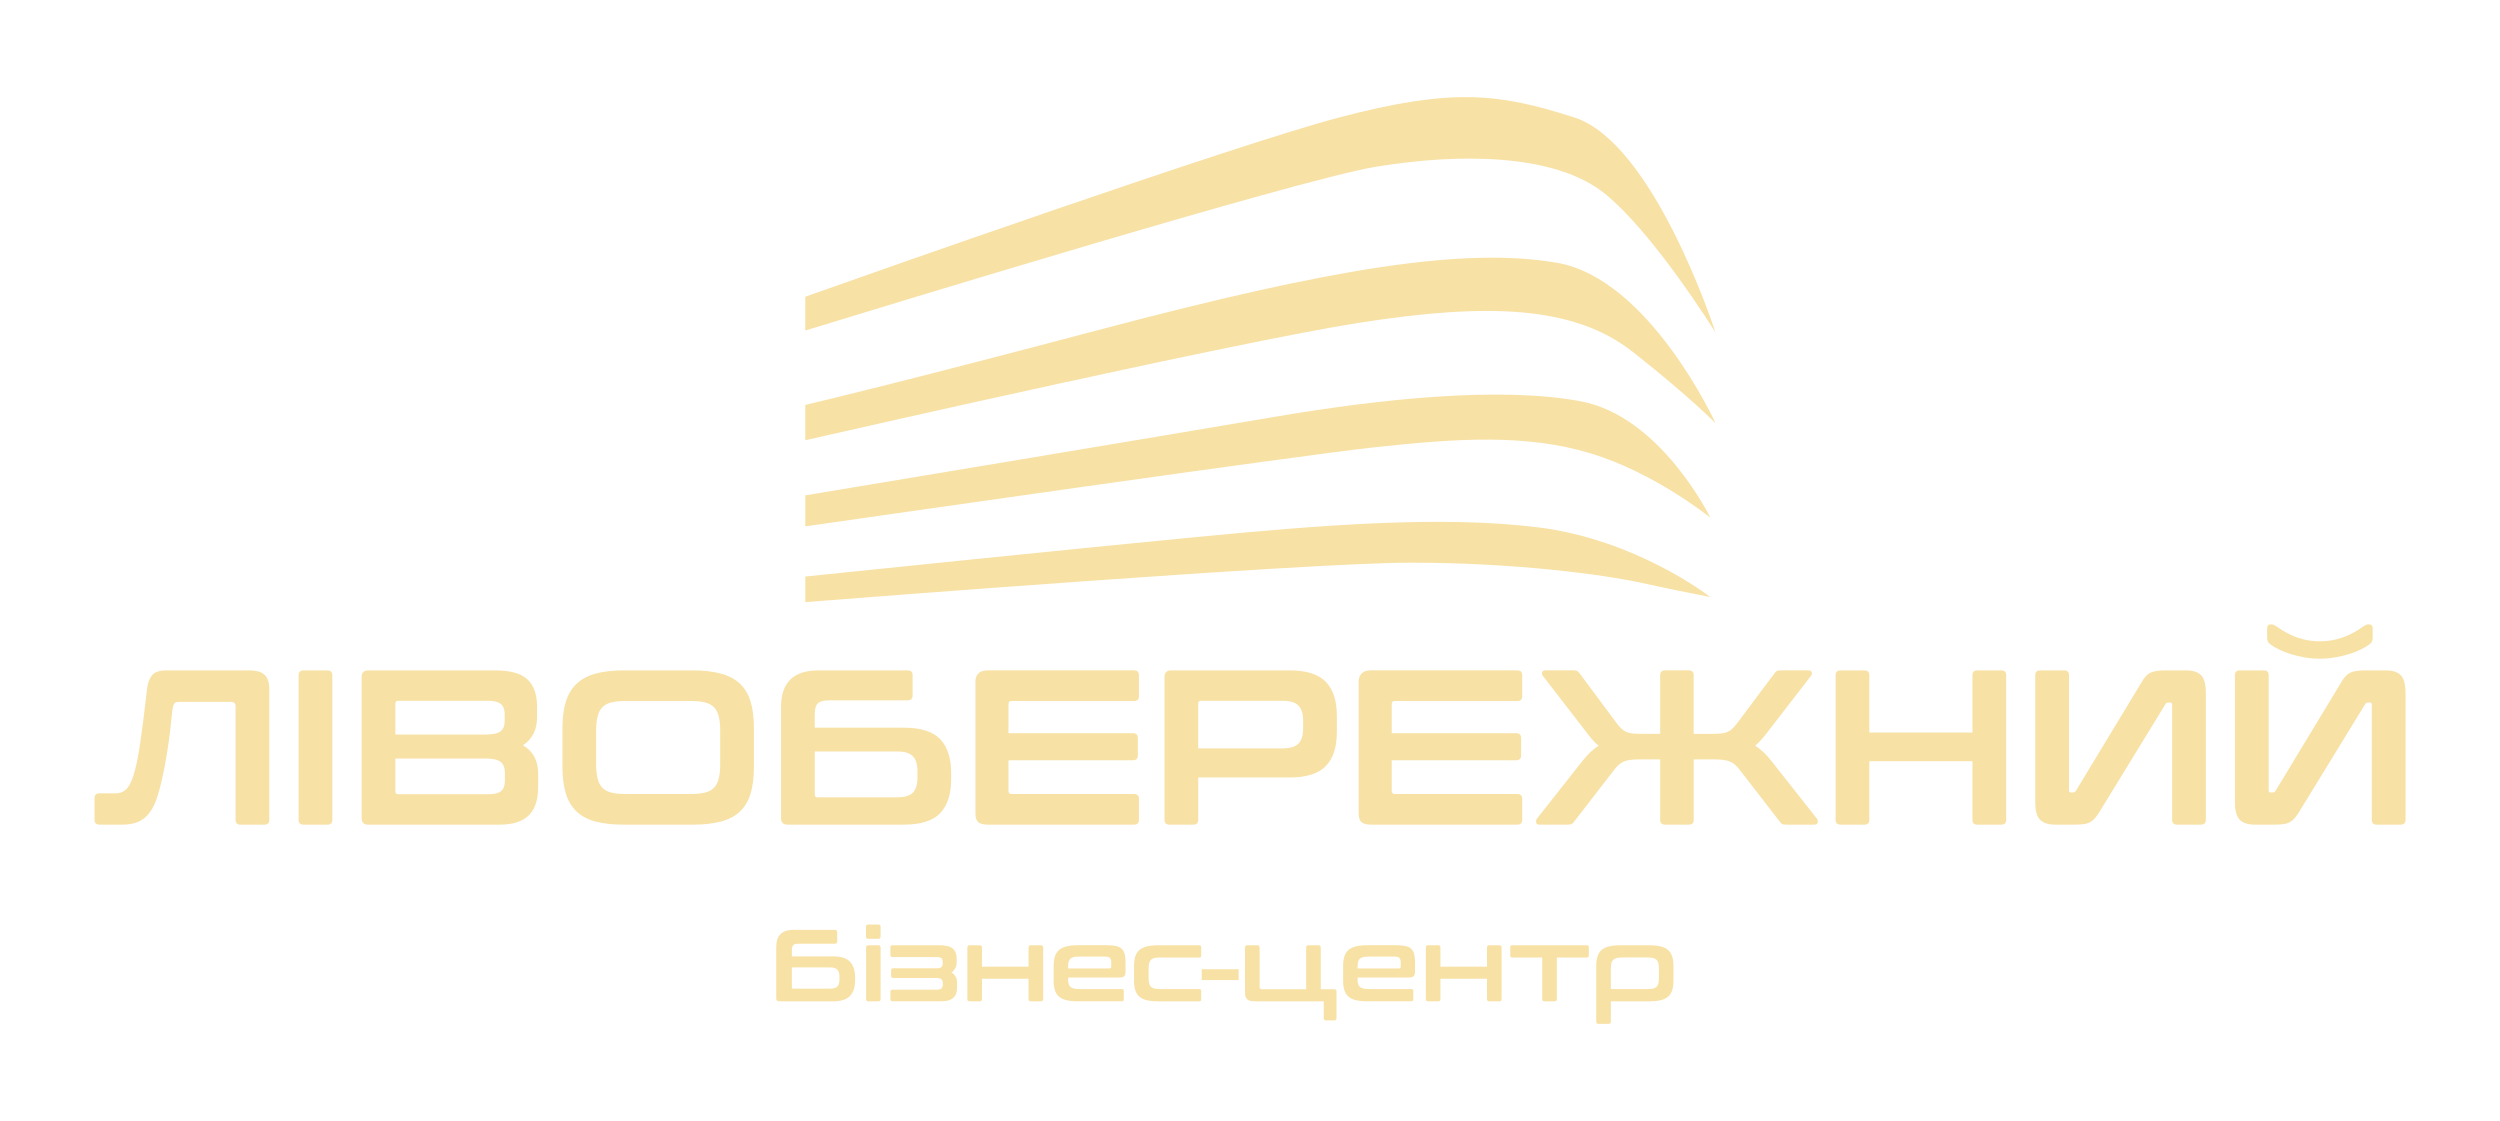 <?xml version="1.0" encoding="UTF-8"?>
<!DOCTYPE svg PUBLIC "-//W3C//DTD SVG 1.1//EN" "http://www.w3.org/Graphics/SVG/1.1/DTD/svg11.dtd">
<!-- Creator: CorelDRAW 2019 (64-Bit) -->
<svg xmlns="http://www.w3.org/2000/svg" xml:space="preserve" width="49.565mm" height="22.225mm" version="1.1" style="shape-rendering:geometricPrecision; text-rendering:geometricPrecision; image-rendering:optimizeQuality; fill-rule:evenodd; clip-rule:evenodd"
viewBox="0 0 1999.95 896.77"
 xmlns:xlink="http://www.w3.org/1999/xlink">
 <defs>
  <style type="text/css">
   <![CDATA[
    .fil1 {fill:none}
    .fil0 {fill:#F7E1A5;fill-rule:nonzero}
   ]]>
  </style>
 </defs>
 <g id="Слой_x0020_1">
  <path class="fil0" d="M1372.41 266.05c-1.88,-2.98 -50.12,-80.27 -88.87,-111.37 -39.49,-31.74 -115.72,-32.45 -183.45,-21.18 -62.98,10.52 -407.7,116.15 -455.87,130.92l0 -27.06c44.59,-15.8 342.77,-121.18 426.93,-143.35 91.03,-23.98 128.01,-19.41 188.4,0 62.94,20.23 111.37,167.44 112.85,172.04zm-411.05 509.35l29.55 0 0 8.63 -29.55 0 0 -8.63zm327.29 15.82l29.49 0c1.8,0 3.26,-0.13 4.41,-0.41 1.14,-0.27 2.06,-0.76 2.74,-1.47 0.68,-0.71 1.15,-1.63 1.43,-2.78 0.27,-1.15 0.4,-2.58 0.4,-4.33l0 -7.28c0,-1.69 -0.13,-3.11 -0.4,-4.29 -0.27,-1.17 -0.75,-2.09 -1.43,-2.78 -0.68,-0.68 -1.6,-1.17 -2.74,-1.47 -1.15,-0.29 -2.61,-0.44 -4.41,-0.44l-20.59 0c-1.74,0 -3.18,0.15 -4.33,0.44 -1.14,0.3 -2.05,0.79 -2.74,1.47 -0.68,0.69 -1.16,1.61 -1.43,2.78 -0.27,1.17 -0.41,2.6 -0.41,4.29l0 16.26zm30.63 -35.04c3.65,0 6.73,0.31 9.24,0.94 2.5,0.63 4.5,1.61 6,2.94 1.5,1.34 2.57,3.06 3.22,5.15 0.66,2.1 0.98,4.61 0.98,7.56l0 11.76c0,2.94 -0.33,5.46 -0.98,7.55 -0.65,2.1 -1.73,3.82 -3.22,5.15 -1.5,1.34 -3.5,2.3 -6,2.9 -2.51,0.6 -5.58,0.9 -9.24,0.9l-30.63 0 0 16.26c0,1.2 -0.6,1.79 -1.8,1.79l-8.01 0c-1.25,0 -1.88,-0.59 -1.88,-1.79l0 -44.52c0,-2.95 0.33,-5.46 0.98,-7.56 0.66,-2.09 1.73,-3.81 3.23,-5.15 1.5,-1.33 3.49,-2.31 5.96,-2.94 2.48,-0.62 5.57,-0.94 9.27,-0.94l22.87 0zm-49.74 0c0.98,0 1.47,0.48 1.47,1.47l0 6.86c0,0.98 -0.49,1.47 -1.47,1.47l-24.1 0 0 33.25c0,1.19 -0.6,1.8 -1.8,1.8l-8.01 0c-1.25,0 -1.88,-0.6 -1.88,-1.8l0 -33.25 -24.1 0c-0.98,0 -1.47,-0.49 -1.47,-1.47l0 -6.86c0,-0.98 0.49,-1.47 1.47,-1.47l59.87 0zm-119.02 0c1.2,0 1.8,0.63 1.8,1.88l0 15.27 37.25 0 0 -15.27c0,-1.25 0.6,-1.88 1.8,-1.88l8.01 0c1.25,0 1.88,0.63 1.88,1.88l0 41.17c0,1.19 -0.63,1.8 -1.88,1.8l-8.01 0c-1.2,0 -1.8,-0.6 -1.8,-1.8l0 -16.26 -37.25 0 0 16.26c0,1.19 -0.6,1.8 -1.8,1.8l-8.01 0c-1.25,0 -1.88,-0.6 -1.88,-1.8l0 -41.17c0,-1.25 0.63,-1.88 1.88,-1.88l8.01 0zm-64.45 18.54l33.08 0c0.93,0 1.39,-0.46 1.39,-1.39l0 -3.43c0,-1.69 -0.36,-2.89 -1.07,-3.6 -0.71,-0.7 -2.01,-1.06 -3.92,-1.06l-20.5 0c-3.54,0 -5.92,0.56 -7.15,1.68 -1.23,1.11 -1.84,2.98 -1.84,5.6l0 2.2zm31.78 -18.54c2.78,0 5.08,0.23 6.9,0.69 1.82,0.46 3.27,1.23 4.33,2.28 1.06,1.07 1.81,2.45 2.24,4.16 0.44,1.72 0.65,3.8 0.65,6.25l0 7.76c0,1.74 -0.38,2.95 -1.15,3.64 -0.76,0.68 -1.93,1.02 -3.51,1.02l-41.25 0 0 1.96c0,2.56 0.61,4.41 1.84,5.56 1.22,1.14 3.61,1.71 7.15,1.71l34.06 0c0.98,0 1.48,0.49 1.48,1.47l0 6.86c0,0.98 -0.5,1.47 -1.48,1.47l-35.21 0c-3.7,0 -6.79,-0.3 -9.27,-0.9 -2.48,-0.6 -4.47,-1.57 -5.96,-2.9 -1.5,-1.33 -2.57,-3.05 -3.22,-5.15 -0.65,-2.09 -0.98,-4.61 -0.98,-7.55l0 -11.76c0,-2.95 0.33,-5.46 0.98,-7.56 0.65,-2.09 1.73,-3.81 3.22,-5.15 1.5,-1.33 3.49,-2.31 5.96,-2.94 2.48,-0.62 5.57,-0.94 9.27,-0.94l23.94 0zm-111.99 0c1.2,0 1.8,0.63 1.8,1.88l0 31.61c0,1.14 0.57,1.71 1.71,1.71l35.53 0 0 -33.33c0,-1.25 0.6,-1.88 1.8,-1.88l8.01 0c1.25,0 1.88,0.63 1.88,1.88l0 33.33 10.78 0c1.2,0 1.8,0.6 1.8,1.8l0 21.32c0,1.2 -0.6,1.8 -1.8,1.8l-6.54 0c-1.25,0 -1.88,-0.6 -1.88,-1.8l0 -13.48 -55.38 0c-2.78,0 -4.73,-0.56 -5.88,-1.67 -1.15,-1.11 -1.71,-2.87 -1.71,-5.27l0 -36.02c0,-1.25 0.63,-1.88 1.88,-1.88l8.01 0zm-46.4 0c0.99,0 1.47,0.48 1.47,1.47l0 6.86c0,0.98 -0.48,1.47 -1.47,1.47l-31.69 0c-1.8,0 -3.26,0.15 -4.41,0.44 -1.14,0.3 -2.04,0.79 -2.69,1.47 -0.66,0.69 -1.12,1.61 -1.39,2.78 -0.27,1.17 -0.41,2.6 -0.41,4.29l0 7.28c0,1.74 0.14,3.18 0.41,4.33 0.27,1.15 0.73,2.06 1.39,2.74 0.65,0.68 1.55,1.17 2.69,1.47 1.15,0.3 2.61,0.45 4.41,0.45l31.69 0c0.99,0 1.47,0.49 1.47,1.47l0 6.86c0,0.98 -0.48,1.47 -1.47,1.47l-32.83 0c-3.7,0 -6.79,-0.3 -9.27,-0.9 -2.48,-0.6 -4.47,-1.57 -5.97,-2.9 -1.49,-1.33 -2.57,-3.05 -3.22,-5.15 -0.65,-2.09 -0.98,-4.61 -0.98,-7.55l0 -11.76c0,-2.95 0.32,-5.46 0.98,-7.56 0.65,-2.09 1.73,-3.81 3.22,-5.15 1.5,-1.33 3.49,-2.31 5.97,-2.94 2.47,-0.62 5.56,-0.94 9.27,-0.94l32.83 0zm-104.96 18.54l33.08 0c0.93,0 1.39,-0.46 1.39,-1.39l0 -3.43c0,-1.69 -0.36,-2.89 -1.06,-3.6 -0.71,-0.7 -2.02,-1.06 -3.93,-1.06l-20.5 0c-3.54,0 -5.92,0.56 -7.15,1.68 -1.23,1.11 -1.84,2.98 -1.84,5.6l0 2.2zm31.78 -18.54c2.78,0 5.08,0.23 6.9,0.69 1.82,0.46 3.27,1.23 4.33,2.28 1.06,1.07 1.81,2.45 2.24,4.16 0.44,1.72 0.65,3.8 0.65,6.25l0 7.76c0,1.74 -0.38,2.95 -1.14,3.64 -0.76,0.68 -1.93,1.02 -3.52,1.02l-41.25 0 0 1.96c0,2.56 0.61,4.41 1.84,5.56 1.22,1.14 3.61,1.71 7.15,1.71l34.06 0c0.98,0 1.47,0.49 1.47,1.47l0 6.86c0,0.98 -0.49,1.47 -1.47,1.47l-35.21 0c-3.71,0 -6.79,-0.3 -9.27,-0.9 -2.48,-0.6 -4.47,-1.57 -5.96,-2.9 -1.5,-1.33 -2.57,-3.05 -3.23,-5.15 -0.65,-2.09 -0.98,-4.61 -0.98,-7.55l0 -11.76c0,-2.95 0.33,-5.46 0.98,-7.56 0.65,-2.09 1.73,-3.81 3.23,-5.15 1.49,-1.33 3.48,-2.31 5.96,-2.94 2.48,-0.62 5.56,-0.94 9.27,-0.94l23.94 0zm-102.52 0c1.2,0 1.8,0.63 1.8,1.88l0 15.27 37.25 0 0 -15.27c0,-1.25 0.6,-1.88 1.8,-1.88l8.01 0c1.25,0 1.88,0.63 1.88,1.88l0 41.17c0,1.19 -0.63,1.8 -1.88,1.8l-8.01 0c-1.19,0 -1.8,-0.6 -1.8,-1.8l0 -16.26 -37.25 0 0 16.26c0,1.19 -0.61,1.8 -1.8,1.8l-8.01 0c-1.25,0 -1.88,-0.6 -1.88,-1.8l0 -41.17c0,-1.25 0.63,-1.88 1.88,-1.88l8.01 0zm-32.18 0c4.96,0 8.48,0.87 10.58,2.61 2.09,1.74 3.14,4.41 3.14,8.01l0 3.01c0,3.49 -1.39,6.21 -4.16,8.17 2.99,1.8 4.49,4.55 4.49,8.25l0 3.75c0,1.69 -0.22,3.22 -0.66,4.58 -0.43,1.36 -1.14,2.52 -2.12,3.47 -0.98,0.96 -2.29,1.69 -3.92,2.21 -1.63,0.52 -3.65,0.77 -6.05,0.77l-38.88 0c-1.15,0 -1.71,-0.57 -1.71,-1.72l0 -5.88c0,-1.15 0.57,-1.71 1.71,-1.71l35.37 0c1.74,0 2.99,-0.31 3.72,-0.94 0.73,-0.63 1.1,-1.54 1.1,-2.74l0 -1.71c0,-1.31 -0.37,-2.29 -1.1,-2.95 -0.73,-0.65 -2,-0.98 -3.8,-0.98l-34.71 0c-1.14,0 -1.72,-0.6 -1.72,-1.8l0 -4.33c0,-1.09 0.58,-1.63 1.72,-1.63l34.71 0c1.75,0 2.98,-0.31 3.72,-0.94 0.73,-0.63 1.1,-1.51 1.1,-2.65l0 -1.8c0,-1.25 -0.37,-2.17 -1.1,-2.74 -0.74,-0.57 -1.97,-0.86 -3.72,-0.86l-35.29 0c-1.15,0 -1.71,-0.57 -1.71,-1.71l0 -6.04c0,-1.15 0.57,-1.71 1.71,-1.71l37.57 0zm-48.92 0c1.19,0 1.8,0.63 1.8,1.88l0 41.17c0,1.19 -0.6,1.8 -1.8,1.8l-8.01 0c-1.2,0 -1.8,-0.6 -1.8,-1.8l0 -41.17c0,-1.25 0.6,-1.88 1.8,-1.88l8.01 0zm0 -16.58c1.19,0 1.8,0.6 1.8,1.8l0 7.76c0,1.25 -0.6,1.88 -1.8,1.88l-8.01 0c-1.25,0 -1.88,-0.62 -1.88,-1.88l0 -7.76c0,-1.2 0.63,-1.8 1.88,-1.8l8.01 0zm-69.19 34.31l0 16.01c0,0.65 0.33,0.98 0.98,0.98l29.57 0c2.78,0 4.72,-0.59 5.84,-1.76 1.12,-1.17 1.68,-3 1.68,-5.51l0 -2.45c0,-2.45 -0.56,-4.27 -1.68,-5.47 -1.11,-1.2 -3.06,-1.8 -5.84,-1.8l-30.55 0zm34.39 -30.06c1.25,0 1.88,0.6 1.88,1.8l0 7.51c0,1.2 -0.63,1.8 -1.88,1.8l-29.08 0c-2.07,0 -3.47,0.38 -4.2,1.14 -0.73,0.77 -1.11,2.1 -1.11,4l0 4.98 33 0c6.31,0 10.83,1.43 13.52,4.29 2.7,2.86 4.05,7.04 4.05,12.54l0 2.29c0,5.5 -1.35,9.68 -4.05,12.54 -2.69,2.86 -7.2,4.29 -13.52,4.29l-43.05 0c-1.64,0 -2.45,-0.82 -2.45,-2.45l0 -41.25c0,-4.41 1.15,-7.76 3.43,-10.05 2.28,-2.29 5.8,-3.43 10.54,-3.43l32.92 0zm1145.8 -241.07c0,-2.24 1.05,-3.35 3.17,-3.35 1.3,0 2.76,0.59 4.41,1.76 0.94,0.71 2.44,1.71 4.49,3 2.05,1.29 4.55,2.61 7.49,3.97 2.94,1.35 6.31,2.5 10.14,3.44 3.83,0.94 7.97,1.41 12.43,1.41 4.58,0 8.79,-0.47 12.61,-1.41 3.81,-0.94 7.19,-2.09 10.13,-3.44 2.94,-1.35 5.44,-2.68 7.5,-3.97 2.05,-1.29 3.55,-2.29 4.49,-3 1.65,-1.17 3.11,-1.76 4.41,-1.76 2.11,0 3.17,1.12 3.17,3.35l0 7.23c0,1.18 -0.17,2.2 -0.53,3.09 -0.36,0.88 -1.29,1.85 -2.82,2.91 -1.65,1.18 -3.79,2.41 -6.44,3.7 -2.64,1.3 -5.68,2.47 -9.08,3.53 -3.41,1.06 -7.11,1.94 -11.1,2.64 -3.99,0.71 -8.11,1.06 -12.34,1.06 -4.23,0 -8.31,-0.36 -12.25,-1.06 -3.94,-0.71 -7.61,-1.58 -11.02,-2.64 -3.41,-1.06 -6.44,-2.23 -9.08,-3.53 -2.64,-1.29 -4.79,-2.53 -6.43,-3.7 -1.53,-1.06 -2.47,-2.03 -2.82,-2.91 -0.36,-0.88 -0.52,-1.91 -0.52,-3.09l0 -7.23zm-2.65 33.5c2.58,0 3.87,1.3 3.87,3.88l0 92.03c0,1.17 0.47,1.76 1.41,1.76l1.59 0c1.17,0 1.99,-0.41 2.47,-1.23l52.19 -86.22c1.17,-2.11 2.32,-3.81 3.43,-5.11 1.12,-1.29 2.41,-2.32 3.89,-3.08 1.46,-0.77 3.23,-1.3 5.29,-1.59 2.05,-0.29 4.67,-0.44 7.85,-0.44l15.51 0c5.4,0 9.4,1.26 11.99,3.79 2.58,2.53 3.87,7.38 3.87,14.54l0 101.21c0,2.59 -1.35,3.88 -4.05,3.88l-19.04 0c-2.59,0 -3.88,-1.29 -3.88,-3.88l0 -92.03c0,-1.18 -0.47,-1.76 -1.41,-1.76l-1.59 0c-1.17,0 -1.94,0.42 -2.3,1.23l-52.72 86.04c-1.3,2.12 -2.5,3.83 -3.61,5.11 -1.12,1.29 -2.38,2.35 -3.8,3.18 -1.4,0.82 -3.11,1.38 -5.11,1.67 -1.99,0.29 -4.58,0.44 -7.75,0.44l-15.17 0c-5.4,0 -9.43,-1.26 -12.08,-3.79 -2.64,-2.53 -3.97,-7.38 -3.97,-14.54l0 -101.2c0,-2.58 1.35,-3.88 4.06,-3.88l19.05 0zm-159.74 0c2.58,0 3.88,1.3 3.88,3.88l0 92.03c0,1.17 0.47,1.76 1.41,1.76l1.59 0c1.17,0 2,-0.41 2.47,-1.23l52.18 -86.22c1.18,-2.11 2.32,-3.81 3.44,-5.11 1.11,-1.29 2.4,-2.32 3.88,-3.08 1.47,-0.77 3.23,-1.3 5.29,-1.59 2.06,-0.29 4.67,-0.44 7.84,-0.44l15.51 0c5.41,0 9.41,1.26 11.99,3.79 2.59,2.53 3.88,7.38 3.88,14.54l0 101.21c0,2.59 -1.35,3.88 -4.06,3.88l-19.05 0c-2.58,0 -3.87,-1.29 -3.87,-3.88l0 -92.03c0,-1.18 -0.47,-1.76 -1.41,-1.76l-1.59 0c-1.17,0 -1.94,0.42 -2.3,1.23l-52.71 86.04c-1.3,2.12 -2.5,3.83 -3.62,5.11 -1.12,1.29 -2.38,2.35 -3.79,3.18 -1.41,0.82 -3.11,1.38 -5.12,1.67 -2,0.29 -4.58,0.44 -7.76,0.44l-15.16 0c-5.41,0 -9.43,-1.26 -12.07,-3.79 -2.65,-2.53 -3.97,-7.38 -3.97,-14.54l0 -101.2c0,-2.58 1.35,-3.88 4.06,-3.88l19.04 0zm-159.74 0c2.59,0 3.88,1.3 3.88,3.88l0 45.84 82.51 0 0 -45.84c0,-2.58 1.3,-3.88 3.88,-3.88l19.05 0c2.7,0 4.05,1.3 4.05,3.88l0 115.66c0,2.59 -1.36,3.88 -4.05,3.88l-19.05 0c-2.58,0 -3.88,-1.29 -3.88,-3.88l0 -46.9 -82.51 0 0 46.9c0,2.59 -1.3,3.88 -3.88,3.88l-19.04 0c-2.7,0 -4.05,-1.29 -4.05,-3.88l0 -115.66c0,-2.58 1.35,-3.88 4.05,-3.88l19.04 0zm-159.56 123.41c-2.59,0 -3.87,-1.29 -3.87,-3.88l0 -48.31 -16.75 0c-2.71,0 -5.02,0.12 -6.96,0.36 -1.94,0.24 -3.67,0.68 -5.2,1.32 -1.53,0.65 -2.89,1.48 -4.06,2.47 -1.17,1 -2.35,2.27 -3.52,3.79l-32.45 41.96c-0.59,0.82 -1.17,1.4 -1.76,1.76 -0.59,0.36 -1.65,0.53 -3.18,0.53l-22.57 0c-1.77,0 -2.71,-0.61 -2.82,-1.85 -0.12,-1.23 0.06,-2.15 0.53,-2.73l36.14 -45.84c2.24,-2.82 4.41,-5.25 6.52,-7.31 2.11,-2.05 4.41,-3.85 6.88,-5.38 -1.76,-1.41 -3.47,-3.06 -5.11,-4.94 -1.65,-1.88 -3.47,-4.17 -5.46,-6.88l-34.21 -44.25c-0.59,-0.83 -0.73,-1.74 -0.44,-2.74 0.29,-1 1.2,-1.5 2.73,-1.5l21.87 0c1.64,0 2.76,0.17 3.35,0.52 0.59,0.36 1.23,0.95 1.94,1.77l30.15 40.55c1.29,1.65 2.53,3 3.7,4.06 1.17,1.06 2.47,1.88 3.88,2.47 1.41,0.59 3.09,0.97 5.03,1.15 1.94,0.18 4.26,0.27 6.96,0.27l14.81 0 0 -46.9c0,-2.58 1.29,-3.88 3.87,-3.88l19.05 0c2.58,0 3.88,1.3 3.88,3.88l0 46.9 14.81 0c2.82,0 5.17,-0.09 7.05,-0.27 1.88,-0.18 3.53,-0.56 4.93,-1.15 1.41,-0.59 2.71,-1.41 3.88,-2.47 1.17,-1.05 2.41,-2.41 3.7,-4.06l30.33 -40.55c0.58,-0.82 1.17,-1.41 1.76,-1.77 0.59,-0.35 1.7,-0.52 3.35,-0.52l21.86 0c1.53,0 2.44,0.5 2.73,1.5 0.29,1 0.15,1.91 -0.44,2.74l-34.2 44.25c-2,2.71 -3.85,5 -5.56,6.88 -1.71,1.88 -3.38,3.53 -5.02,4.94 4.58,2.82 9.05,7.05 13.4,12.69l36.15 45.84c0.47,0.59 0.65,1.5 0.53,2.73 -0.12,1.24 -1.06,1.85 -2.82,1.85l-22.57 0c-1.53,0 -2.59,-0.17 -3.17,-0.53 -0.59,-0.36 -1.18,-0.94 -1.76,-1.76l-32.44 -41.96c-2.35,-3.05 -4.88,-5.14 -7.58,-6.26 -2.71,-1.11 -6.76,-1.67 -12.17,-1.67l-16.75 0 0 48.31c0,2.59 -1.3,3.88 -3.88,3.88l-19.05 0zm-118.12 -123.41c2.59,0 3.88,1.3 3.88,3.88l0 16.75c0,2.59 -1.29,3.88 -3.88,3.88l-98.2 0c-1.53,0 -2.29,0.82 -2.29,2.47l0 23.27 99.44 0c2.71,0 4.06,1.29 4.06,3.87l0 13.94c0,2.58 -1.35,3.87 -4.06,3.87l-99.44 0 0 24.33c0,1.76 0.76,2.64 2.29,2.64l98.2 0c2.59,0 3.88,1.3 3.88,3.88l0 16.75c0,2.59 -1.29,3.88 -3.88,3.88l-117.07 0c-3.41,0 -5.9,-0.64 -7.49,-1.93 -1.59,-1.3 -2.38,-3.59 -2.38,-6.88l0 -105.79c0,-2.58 0.79,-4.7 2.38,-6.35 1.59,-1.65 4.08,-2.47 7.49,-2.47l117.07 0zm-255.3 62.42l67.53 0c5.99,0 10.22,-1.3 12.69,-3.89 2.47,-2.58 3.7,-6.52 3.7,-11.81l0 -6.7c0,-5.29 -1.23,-9.23 -3.7,-11.81 -2.47,-2.58 -6.7,-3.88 -12.69,-3.88l-65.24 0c-1.53,0 -2.3,0.71 -2.3,2.12l0 35.97zm73 -62.42c13.51,0 23.21,3.06 29.09,9.17 5.87,6.11 8.81,15.16 8.81,27.15l0 13.05c0,11.99 -2.94,21.05 -8.81,27.15 -5.88,6.12 -15.58,9.17 -29.09,9.17l-73 0 0 33.85c0,2.59 -1.3,3.88 -3.87,3.88l-19.04 0c-2.7,0 -4.06,-1.29 -4.06,-3.88l0 -114.25c0,-3.53 1.76,-5.29 5.29,-5.29l94.68 0zm-124.29 0c2.58,0 3.87,1.3 3.87,3.88l0 16.75c0,2.59 -1.29,3.88 -3.87,3.88l-98.21 0c-1.53,0 -2.29,0.82 -2.29,2.47l0 23.27 99.44 0c2.7,0 4.05,1.29 4.05,3.87l0 13.94c0,2.58 -1.35,3.87 -4.05,3.87l-99.44 0 0 24.33c0,1.76 0.76,2.64 2.29,2.64l98.21 0c2.58,0 3.87,1.3 3.87,3.88l0 16.75c0,2.59 -1.29,3.88 -3.87,3.88l-117.07 0c-3.41,0 -5.91,-0.64 -7.49,-1.93 -1.59,-1.3 -2.38,-3.59 -2.38,-6.88l0 -105.79c0,-2.58 0.79,-4.7 2.38,-6.35 1.59,-1.65 4.08,-2.47 7.49,-2.47l117.07 0zm-255.47 64.88l0 34.56c0,1.41 0.7,2.11 2.11,2.11l63.82 0c6,0 10.2,-1.26 12.61,-3.79 2.41,-2.53 3.61,-6.5 3.61,-11.9l0 -5.29c0,-5.29 -1.2,-9.23 -3.61,-11.81 -2.41,-2.59 -6.61,-3.88 -12.61,-3.88l-65.94 0zm74.22 -64.88c2.7,0 4.06,1.3 4.06,3.88l0 16.22c0,2.59 -1.35,3.88 -4.06,3.88l-62.77 0c-4.47,0 -7.49,0.83 -9.08,2.47 -1.59,1.65 -2.38,4.52 -2.38,8.64l0 10.76 71.22 0c13.64,0 23.37,3.08 29.18,9.25 5.82,6.17 8.72,15.19 8.72,27.06l0 4.94c0,11.87 -2.91,20.89 -8.72,27.06 -5.82,6.17 -15.55,9.26 -29.18,9.26l-92.91 0c-3.53,0 -5.29,-1.76 -5.29,-5.29l0 -89.04c0,-9.52 2.47,-16.75 7.4,-21.69 4.93,-4.93 12.52,-7.4 22.75,-7.4l71.05 0zm-249.12 74.93c0,4.58 0.38,8.43 1.15,11.54 0.76,3.12 2.03,5.58 3.79,7.4 1.77,1.82 4.14,3.11 7.14,3.88 3,0.76 6.79,1.14 11.37,1.14l52.36 0c4.59,0 8.38,-0.38 11.37,-1.14 3,-0.77 5.38,-2.06 7.14,-3.88 1.76,-1.82 3.02,-4.29 3.79,-7.4 0.77,-3.11 1.15,-6.96 1.15,-11.54l0 -26.45c0,-4.58 -0.38,-8.43 -1.15,-11.54 -0.77,-3.11 -2.03,-5.58 -3.79,-7.4 -1.76,-1.82 -4.14,-3.11 -7.14,-3.88 -2.99,-0.77 -6.78,-1.15 -11.37,-1.15l-52.36 0c-4.58,0 -8.37,0.38 -11.37,1.15 -3,0.76 -5.37,2.05 -7.14,3.88 -1.76,1.82 -3.03,4.29 -3.79,7.4 -0.77,3.11 -1.15,6.96 -1.15,11.54l0 26.45zm76.87 -74.93c8.93,0 16.54,0.85 22.83,2.56 6.29,1.7 11.4,4.4 15.34,8.11 3.93,3.7 6.79,8.49 8.55,14.37 1.76,5.88 2.64,13.05 2.64,21.51l0 30.33c0,8.46 -0.88,15.66 -2.64,21.6 -1.76,5.94 -4.62,10.76 -8.55,14.46 -3.95,3.7 -9.05,6.38 -15.34,8.03 -6.29,1.65 -13.9,2.47 -22.83,2.47l-54.48 0c-8.93,0 -16.51,-0.82 -22.74,-2.47 -6.23,-1.65 -11.31,-4.33 -15.25,-8.03 -3.94,-3.7 -6.82,-8.52 -8.64,-14.46 -1.82,-5.93 -2.73,-13.13 -2.73,-21.6l0 -30.33c0,-8.46 0.91,-15.63 2.73,-21.51 1.82,-5.87 4.7,-10.67 8.64,-14.37 3.94,-3.7 9.02,-6.4 15.25,-8.11 6.23,-1.71 13.81,-2.56 22.74,-2.56l54.48 0zm-237.49 70.52l0 26.27c0,1.53 0.76,2.29 2.29,2.29l72.28 0c4.7,0 8.05,-0.85 10.06,-2.55 1.99,-1.7 3,-4.44 3,-8.2l0 -6.7c0,-3.64 -1.09,-6.41 -3.26,-8.29 -2.18,-1.88 -6.2,-2.82 -12.08,-2.82l-72.29 0zm0 -19.21l72.29 0c5.87,0 9.87,-0.88 11.99,-2.65 2.11,-1.76 3.18,-4.35 3.18,-7.76l0 -6c0,-3.64 -1.03,-6.32 -3.09,-8.03 -2.06,-1.7 -5.38,-2.55 -9.96,-2.55l-72.11 0c-1.53,0 -2.29,0.77 -2.29,2.29l0 24.69zm79.87 -51.3c12.1,0 20.72,2.4 25.83,7.23 5.11,4.82 7.67,12.11 7.67,21.86l0 8.47c0,9.87 -3.76,17.34 -11.28,22.39 8.11,4.71 12.16,12.29 12.16,22.75l0 10.23c0,4.7 -0.52,8.93 -1.59,12.69 -1.06,3.77 -2.79,6.97 -5.2,9.61 -2.41,2.65 -5.61,4.67 -9.61,6.09 -4,1.4 -8.93,2.11 -14.81,2.11l-104.73 0c-3.52,0 -5.29,-1.76 -5.29,-5.29l0 -112.83c0,-3.53 1.76,-5.29 5.29,-5.29l101.56 0zm-134.17 0c2.59,0 3.88,1.3 3.88,3.88l0 115.66c0,2.59 -1.3,3.88 -3.88,3.88l-19.04 0c-2.7,0 -4.06,-1.29 -4.06,-3.88l0 -115.66c0,-2.58 1.35,-3.88 4.06,-3.88l19.04 0zm-62.76 0c5.87,0 10.05,1.2 12.52,3.61 2.47,2.41 3.7,6.2 3.7,11.37l0 104.55c0,2.59 -1.3,3.88 -3.88,3.88l-19.22 0c-2.58,0 -3.88,-1.29 -3.88,-3.88l0 -90.8c0,-2.35 -1.23,-3.53 -3.7,-3.53l-41.61 0c-2.11,0 -3.44,0.56 -3.97,1.67 -0.52,1.13 -0.91,2.38 -1.14,3.79 -0.59,5.88 -1.27,12.02 -2.03,18.43 -0.77,6.41 -1.68,12.75 -2.73,19.04 -1.06,6.29 -2.2,12.29 -3.44,17.98 -1.23,5.71 -2.61,10.85 -4.14,15.43 -2.35,7.29 -5.64,12.75 -9.87,16.39 -4.23,3.65 -10.28,5.47 -18.16,5.47l-17.98 0c-2.7,0 -4.06,-1.29 -4.06,-3.88l0 -17.28c0,-2.59 1.35,-3.88 4.06,-3.88l13.4 0c2.59,0 5.03,-0.91 7.32,-2.73 2.29,-1.82 4.37,-5.56 6.26,-11.2 1.06,-3.28 2.03,-7.05 2.91,-11.28 0.88,-4.23 1.73,-9.11 2.55,-14.63 0.82,-5.52 1.67,-11.81 2.55,-18.86 0.88,-7.05 1.85,-15.17 2.91,-24.33 0.47,-4.7 1.76,-8.43 3.88,-11.19 2.11,-2.76 5.99,-4.14 11.64,-4.14l66.12 0zm1168.97 -58.69c-1.74,-0.32 -29.72,-5.77 -56.39,-11.62 -27.52,-5.98 -98.08,-15.87 -183.45,-15.87 -81.83,0 -453.15,29.15 -484.1,31.56l0 -20.47c22.31,-2.3 222.09,-22.92 312.63,-31.56 95.96,-9.17 194.74,-17.64 273.77,-7.76 77.47,9.7 135.31,53.98 137.54,55.72zm0.07 -63.48c0,0 -44.45,-35.99 -95.96,-51.5 -51.54,-15.51 -105.84,-12.01 -171.47,-4.96 -61.03,6.59 -408.23,56.46 -456.58,63.41l0 -24.79c40.84,-6.8 294.31,-48.99 374.01,-62.59 86.78,-14.81 182.07,-24.69 246.25,-12.68 64.22,11.97 103.75,93.12 103.75,93.12zm4.21 -75.48c0,0 -19.73,-20.47 -66.31,-57.17 -46.58,-36.69 -115.01,-39.53 -218.76,-23.27 -95.92,15.02 -398.28,83.74 -443.16,93.97l0 -28.27c18.46,-4.32 85.33,-20.44 237.85,-60.78 184.16,-48.67 289.29,-65.64 363.39,-52.92 74.07,12.72 126.98,128.44 126.98,128.44z"/>
  <rect class="fil1" y="-0" width="1999.95" height="896.77"/>
 </g>
</svg>
